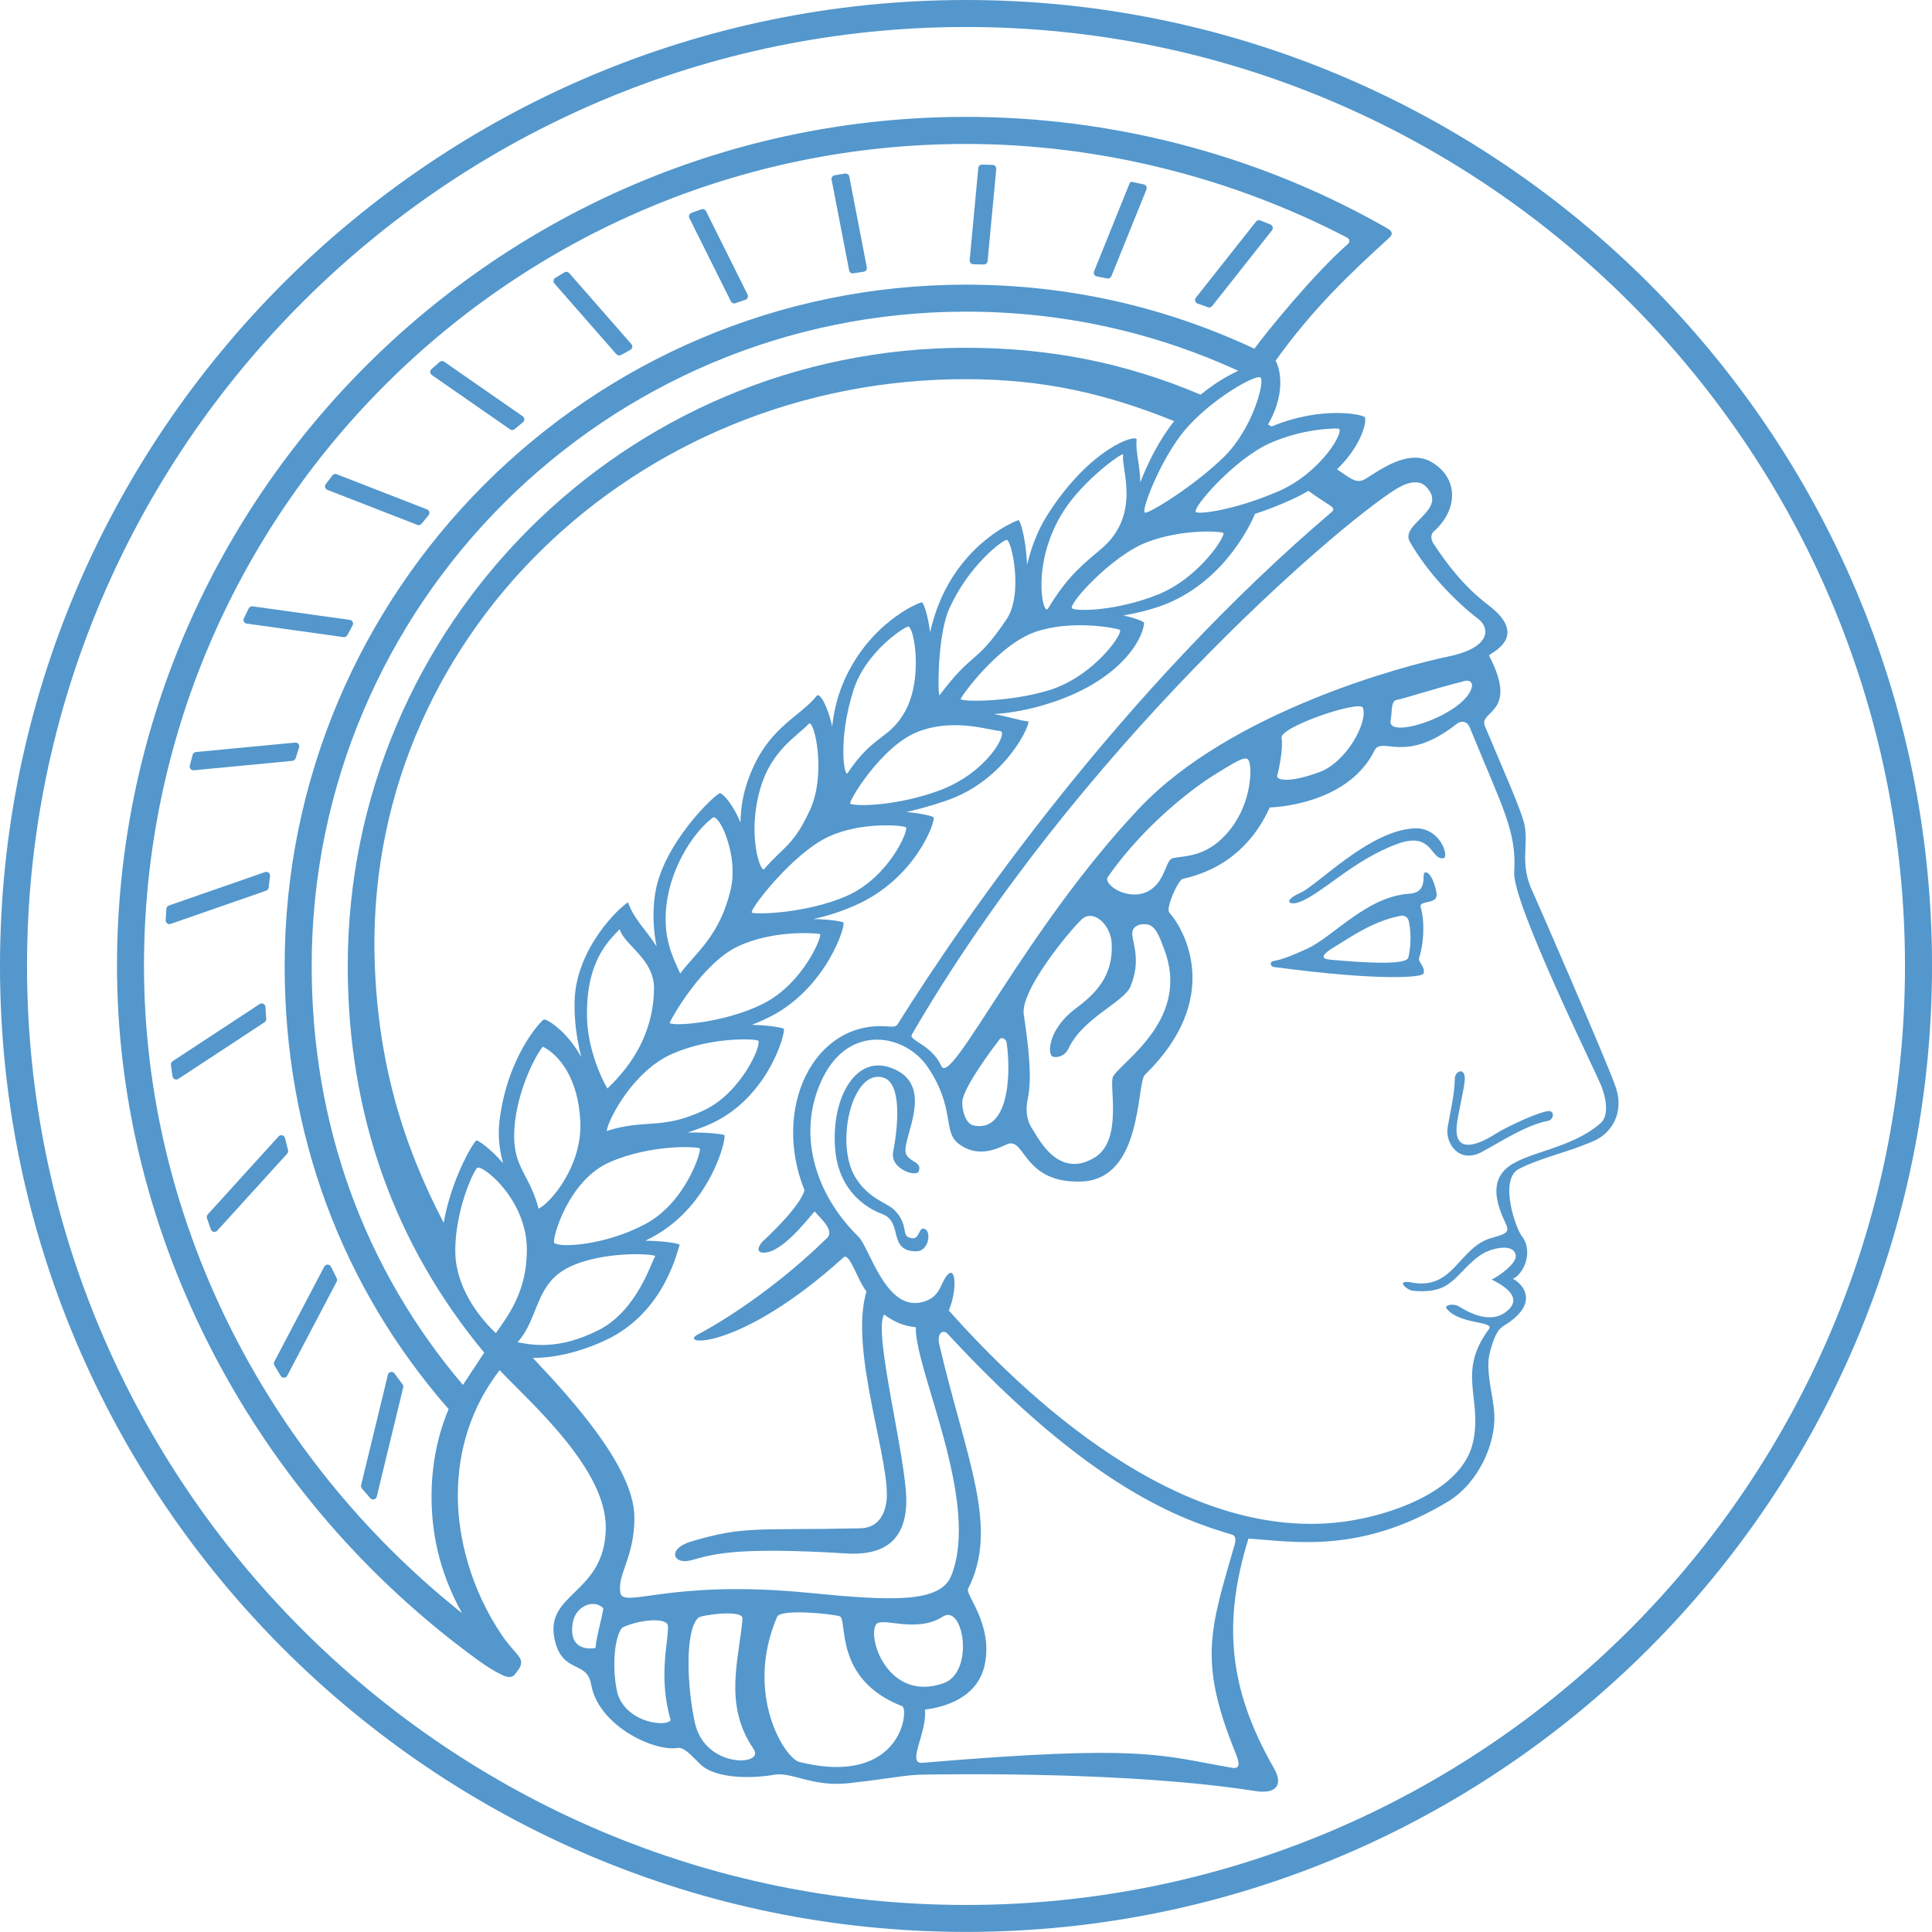<?xml version="1.0" encoding="UTF-8"?>
<svg id="Minerva" xmlns="http://www.w3.org/2000/svg" viewBox="0 0 62.929 62.926">
	<g id="Minerva-Head">
		<path d="M31.465,0C14.114,0,0,14.114,0,31.462c0,17.35,14.114,31.464,31.465,31.464,17.349,0,31.465-14.114,31.465-31.464C62.929,14.114,48.813,0,31.465,0ZM31.465,62.048C14.6,62.048.88,48.328.88,31.462.88,14.599,14.6.879,31.465.879c16.863,0,30.584,13.72,30.584,30.583,0,16.866-13.721,30.586-30.584,30.586Z" style="fill:#5397cc;"/>
		<path d="M49.926,29.058c-.436-.911-.137-1.508-.267-2.174-.096-.491-.826-2.109-1.292-3.229-.219-.527,1.128-.398.133-2.303-.029-.057,1.384-.578-.029-1.649-.79-.599-1.346-1.336-1.782-2-.061-.092-.118-.275.009-.389.798-.71.815-1.731-.052-2.253-.626-.377-1.344.005-2.005.433-.217.141-.327.228-.554.135-.116-.047-.338-.204-.539-.342.815-.788.973-1.565.909-1.694-.043-.087-1.382-.388-3.039.298-.036-.021-.075-.042-.117-.065.682-1.181.299-2.013.248-2.071-.001-.001-.003-.001-.004-.002,1.242-1.734,2.475-2.888,3.694-3.996.001-.001.027-.029.027-.03.079-.08.109-.17-.043-.265-.128-.081-.164-.1-.32-.185-4.085-2.274-8.74-3.47-13.441-3.47C16.216,3.809,3.811,16.216,3.811,31.462c0,8.834,4.483,17.355,11.808,22.648.488.353.827.487.827.487.121.042.247.041.324-.059l.108-.142c.07-.09.097-.176.097-.254,0-.202-.292-.383-.635-.891-.99-1.469-1.428-3.139-1.428-4.538,0-1.53.466-2.922,1.361-4.083,1.104,1.15,3.511,3.265,3.459,5.188-.059,2.161-2.08,2.054-1.644,3.675.274,1.017,1.034.598,1.166,1.369.228,1.336,2.025,2.191,2.808,2.073.19-.028.351.129.726.509.535.543,1.849.469,2.433.362.555-.101,1.251.405,2.411.277,1.452-.16,1.821-.272,2.441-.281,1.049-.015,6.754-.1,10.81.535.699.11.921-.206.608-.751-1.47-2.56-1.674-4.734-.826-7.472,1.498.101,3.652.506,6.488-1.198,1.006-.605,1.569-1.894,1.52-2.854-.032-.623-.305-1.412-.143-2.019.217-.816.375-.797.611-.962,1.083-.762.301-1.366.134-1.427.327-.133.686-.844.308-1.374-.194-.206-.784-1.864-.103-2.209.734-.373,1.572-.531,2.416-.901.58-.242,1.043-.918.712-1.816-.397-1.079-2.613-6.154-2.68-6.296ZM19.396,53.678c-.212.042-.891.068-.739-.825.094-.551.692-.782.995-.469-.065.428-.212.846-.256,1.294ZM45.465,15.934c.358-.225.742-.321.969-.097.786.777-.853,1.213-.512,1.81.559.979,1.45,1.916,2.236,2.521.37.284.423.925-.989,1.217-1.421.294-7.082,1.786-10.068,4.95-3.739,3.962-6.116,9.093-6.44,8.387-.327-.711-1.076-.826-.959-1.027,5.368-9.25,13.782-16.515,15.762-17.761ZM47.926,22.432c-.308.882-2.746,1.665-2.631,1.046.052-.28.006-.648.192-.68.27-.046,1.041-.315,2.238-.622.12-.031.277.037.201.256ZM41.743,24.034c-.062-.361,2.559-1.242,2.65-.981.168.481-.541,1.774-1.419,2.097-.997.367-1.411.258-1.373.116.069-.26.199-.9.142-1.232ZM35.66,37.7c-1.205.739-1.859-.673-2.03-.92-.074-.106-.265-.417-.161-.948.082-.418.152-.986-.123-2.786-.121-.792,1.517-2.756,1.886-3.099.383-.357.94.178.976.758.069,1.102-.55,1.682-1.182,2.152-.775.577-.923,1.329-.775,1.53.058.079.405.081.558-.245.467-.994,1.802-1.495,2.015-2.015.333-.813.089-1.335.057-1.677-.028-.298.263-.374.483-.341.284.043.411.428.554.803.863,2.248-1.308,3.608-1.658,4.14-.161.245.337,2.074-.6,2.648ZM37.478,28.98c-.646.439-1.577-.156-1.391-.421,1.2-1.713,2.799-2.905,3.439-3.303,1.028-.64,1.137-.685,1.191-.323.033.218.043,1.338-.785,2.248-.687.754-1.376.691-1.73.77-.239.054-.225.691-.723,1.029ZM31.707,36.657c-.296-.065-.408-.644-.347-.873.134-.509.916-1.562,1.198-1.931.07-.092.214-.007.23.104.171,1.222-.001,2.938-1.08,2.701ZM41.347,14.443c1.083-.487,2.131-.495,2.244-.482.246.029-.547,1.44-1.961,2.046-1.457.625-2.545.739-2.669.678-.186-.092,1.235-1.723,2.387-2.242ZM16.389,37.891c-.432-.497-.834-.77-.875-.741-.12.084-.82,1.281-1.062,2.679-1.364-2.608-2.12-5.244-2.243-8.366-.418-10.608,8.466-19.151,19.308-19.113,2.473.009,4.507.466,6.728,1.368-.497.622-.858,1.366-1.103,1.99-.011-.575-.162-1.022-.12-1.381.026-.221-1.536.265-2.923,2.474-.322.512-.521,1.078-.646,1.601-.029-.829-.223-1.474-.28-1.459-.142.039-1.725.692-2.551,2.626-.145.339-.25.688-.328,1.027-.069-.59-.221-.978-.269-.976-.104.004-1.763.687-2.581,2.674-.19.462-.291.935-.338,1.373-.147-.692-.415-1.115-.499-1.008-.573.727-1.692,1.049-2.286,2.88-.14.43-.195.86-.202,1.26-.247-.62-.593-.977-.673-.96-.162.034-1.852,1.64-2.105,3.259-.1.639-.054,1.232.045,1.73-.323-.522-.753-.904-.927-1.436-.266.142-1.697,1.488-1.743,3.211-.018.67.082,1.3.22,1.831-.476-.864-1.151-1.269-1.226-1.224-.124.076-1.192,1.232-1.441,3.307-.058.486.001.952.119,1.374ZM38.587,14.017c.853-1.011,2.301-1.825,2.464-1.725.166.102-.243,1.665-1.178,2.584-.944.929-2.404,1.834-2.574,1.823-.17-.011.52-1.772,1.288-2.682ZM35.82,17.921c-.828.671-1.204,1.117-1.687,1.903-.165.268-.566-1.49.51-3.178.659-1.034,1.972-1.961,1.943-1.838-.095.412.636,1.975-.766,3.112ZM32.784,20.172c-1.014,1.511-1.071.995-2.18,2.473-.061.081-.083-1.929.313-2.814.624-1.396,1.706-2.217,1.868-2.246.161-.028.559,1.753,0,2.587ZM29.466,23.195c-.521.91-.995.701-1.863,1.992-.096.142-.325-1.068.195-2.703.401-1.26,1.641-2.044,1.773-2.075.199-.047.515,1.704-.104,2.786ZM26.375,26.397c-.531,1.156-.872,1.194-1.488,1.914-.106.124-.567-1.099-.12-2.636.357-1.23,1.182-1.685,1.581-2.102.157-.165.593,1.595.029,2.824ZM23.863,28.377c0,.353-.043.554-.144.899-.378,1.301-1.145,1.849-1.562,2.437-.167-.385-.474-.93-.477-1.756-.004-1.573.954-2.913,1.554-3.336.228-.009.629.947.629,1.756ZM21.303,32.215c-.028,1.829-1.177,2.901-1.52,3.241-.213-.362-.632-1.295-.661-2.274-.055-1.885.724-2.554,1.062-2.918.161.54,1.134.968,1.119,1.952ZM17.681,34.091c.527.265,1.163,1.033,1.222,2.454.06,1.427-.962,2.634-1.361,2.824-.278-1.09-.805-1.318-.796-2.4.011-1.182.61-2.48.935-2.878ZM19.862,37.853c1.372-.597,2.87-.505,2.933-.447.063.058-.438,1.746-1.772,2.462-1.332.713-2.835.78-2.972.61-.076-.095.439-2.028,1.811-2.625ZM19.758,36.839c.085-.455.899-1.963,2.123-2.507h0c1.226-.547,2.646-.506,2.807-.439.161.066-.51,1.674-1.744,2.265-1.381.661-1.934.275-3.185.682ZM21.815,33.304c.057-.139,1.055-1.932,2.228-2.482,1.163-.545,2.568-.429,2.664-.398.096.031-.534,1.617-1.865,2.277-1.315.654-3.083.742-3.027.604ZM24.489,29.723c-.096-.073,1.321-1.926,2.503-2.473,1.04-.481,2.398-.379,2.512-.303.114.076-.554,1.636-1.925,2.236-1.307.573-2.995.613-3.091.54ZM27.693,26.179c-.079-.039,1.003-1.882,2.218-2.35,1.161-.446,2.311-.042,2.664-.019.284.019-.398,1.355-1.991,1.942-1.328.49-2.688.527-2.892.426ZM31.29,22.767c.021-.086,1.21-1.76,2.435-2.185,1.166-.403,2.592-.133,2.745-.068s-.825,1.525-2.323,1.975c-1.347.405-2.879.364-2.857.279ZM34.922,19.815c-.157-.11,1.278-1.715,2.447-2.159,1.143-.434,2.377-.354,2.476-.297.099.057-.748,1.447-2.127,2.006-1.296.525-2.64.561-2.796.451ZM15.046,52.541c-6.479-5.161-10.356-12.953-10.356-21.079,0-14.762,12.01-26.773,26.775-26.773,4.307,0,8.628,1.079,12.42,3.054.076.04.089.144.024.2-1.115.973-2.661,2.881-3.051,3.415-2.948-1.381-6.104-2.086-9.393-2.086-12.236,0-22.193,9.954-22.193,22.19,0,5.46,1.851,10.441,5.341,14.437-.201.465-.557,1.481-.557,2.827,0,1.114.206,2.395.991,3.814ZM15.089,45.095c-.005.004-.009.008-.013.012-3.224-3.797-4.924-8.5-4.924-13.645,0-11.752,9.56-21.311,21.312-21.311,3.101,0,6.08.648,8.868,1.926-.367.171-.789.421-1.225.778-2.453-1.039-4.923-1.527-7.644-1.527-11.102,0-20.136,9.032-20.136,20.134,0,4.815,1.502,9.046,4.445,12.597-.171.259-.41.622-.684,1.036ZM16.15,43.423c-.39-.37-1.234-1.302-1.315-2.502-.004-.059-.006-.117-.006-.175-.003-1.291.567-2.561.71-2.703.142-.142,1.599.991,1.621,2.615.019,1.408-.626,2.217-1.01,2.765ZM18.554,41.264c1.157-.549,2.882-.417,2.787-.341s-.549,1.752-1.853,2.407c-1.301.653-2.163.478-2.631.389.702-.767.554-1.91,1.697-2.454ZM20.119,55.182c-.196-.79-.118-1.877.152-2.17.519-.253,1.469-.351,1.485-.048.026.484-.326,1.631.088,3.061-.095.225-1.39.128-1.725-.843ZM20.205,51.871c-.102-.595.47-1.166.458-2.463-.015-1.591-1.978-3.774-3.307-5.177.624-0,1.441-.148,2.358-.573,1.978-.916,2.367-3.02,2.424-3.105.026-.04-.442-.132-1.117-.141.073-.035.146-.072.22-.112,1.935-1.038,2.442-3.281,2.35-3.331-.037-.02-.519-.095-1.194-.078.189-.063.384-.135.586-.215,2.047-.814,2.62-3.092,2.547-3.166-.032-.032-.441-.114-1.038-.13.181-.07.367-.151.556-.245,1.87-.929,2.518-3.019,2.421-3.088-.042-.03-.422-.104-.975-.112.416-.091.871-.23,1.349-.439,2.003-.878,2.651-2.794,2.564-2.876-.037-.035-.377-.128-.887-.17.4-.09.836-.212,1.302-.371,1.982-.677,2.782-2.571,2.664-2.582-.268-.025-.636-.155-1.114-.238.54-.035,1.169-.134,1.957-.4,2.14-.723,2.899-2.012,2.937-2.571.003-.036-.256-.149-.673-.24.491-.089.983-.21,1.389-.375,1.999-.809,2.831-2.774,2.896-2.936.364-.118.755-.266,1.165-.452.208-.094.399-.194.575-.298.098.074.253.186.485.335.302.194.409.24.259.367-6.802,5.795-11.899,13.114-14.123,16.671-.063.1-.18.082-.369.07-2.382-.158-3.733,2.678-2.667,5.336-.135.541-1.266,1.585-1.351,1.66s-.313.408.074.373c.556-.05,1.267-.941,1.607-1.342.141.176.665.612.413.86-2.025,1.987-4.029,3.056-4.186,3.133-.758.37,1.265.626,4.712-2.491.203-.183.444.719.751,1.106-.592,1.954.867,5.726.64,6.91-.04.207-.163.792-.852.806-3.416.07-3.752-.086-5.489.426-.811.239-.598.774-.009.614.666-.181,1.365-.451,5.064-.221.903.056,1.937-.183,1.943-1.709.006-1.384-1.093-5.51-.722-6.075.491.369.846.384,1.033.417-.049,1.346,2.118,5.694,1.153,8.093-.359.891-1.932.825-4.623.558-4.58-.454-6.065.537-6.159-.012ZM30.725,54.829c-1.782.617-2.484-1.466-2.191-1.915.176-.27,1.301.306,2.176-.258.674-.435,1.047,1.815.015,2.173ZM22.638,56.13c-.25-1.102-.349-3.013.109-3.439.091-.084,1.462-.281,1.437.033-.105,1.316-.637,2.786.365,4.25.375.547-1.576.635-1.911-.844ZM26.036,57.39c-.479-.119-1.799-2.221-.724-4.728.114-.265,1.761-.1,2.037-.017.276.083-.226,2.054,2.036,2.928.231.089-.01,2.645-3.349,1.817ZM40.193,50.386c-.765,2.648-1.151,3.705-.001,6.581.153.382.268.67-.067.613-2.315-.397-2.815-.777-10.084-.161-.523.044.171-1.014.085-1.734.663-.085,1.725-.389,1.95-1.47.273-1.312-.641-2.275-.545-2.463,1.031-2.009-.067-4.237-.938-7.969-.082-.35.121-.502.274-.337,4.67,5.054,7.646,6.059,9.255,6.537.16.047.128.229.072.403ZM52.137,36.581c-.976.863-2.476.934-3.082,1.486-.316.288-.459.74-.117,1.548.197.465.333.523-.337.702-1.087.291-1.237,1.719-2.621,1.457-.555-.105-.157.25.043.269.793.075,1.106-.148,1.384-.408.278-.26.648-.729,1.074-.89.439-.166.883-.155.89.174.006.251-.549.649-.782.757.283.148,1.15.589.411,1.091-.577.392-1.371-.151-1.485-.218-.171-.1-.498-.05-.389.083.428.524,1.576.386,1.37.663-1.06,1.425-.197,2.257-.519,3.689-.327,1.452-2.313,2.247-3.843,2.523-5.203.939-10.263-3.487-13.23-6.823.27-.633.235-1.459-.036-1.166-.256.277-.213.739-.832.895-1.192.301-1.706-1.77-2.075-2.132-1.449-1.42-2.024-3.425-1.158-5.179.874-1.772,2.69-1.417,3.415-.345.901,1.333.484,2.091.996,2.489.719.559,1.442.06,1.637.007.547-.149.505,1.298,2.375,1.231,2.01-.072,1.783-3.199,2.067-3.477,2.58-2.516,1.263-4.761.794-5.283-.126-.14.286-1.064.438-1.098,1.515-.335,2.371-1.303,2.833-2.326,0,0,2.516-.043,3.412-1.855.239-.484.981.467,2.661-.854.189-.149.368-.078.439.096,1.08,2.648,1.534,3.38,1.451,4.73-.061.982,2.62,6.431,2.815,6.903.218.525.251,1.04,0,1.262Z" style="fill:#5397cc;"/>
		<path d="M46.081,26.981c-1.465.054-3.166,1.849-3.722,2.098-.583.261-.375.426-.036.303.73-.266,1.769-1.38,3.204-1.899,1.133-.41,1.06.523,1.486.472.199-.024-.085-1.005-.932-.974Z" style="fill:#5397cc;"/>
		<path d="M46.413,28.417c-.121.029.128.654-.509.694-1.377.085-2.468,1.389-3.307,1.78-.839.391-1.014.385-1.139.418-.112.03-.07.174.022.186,3.511.469,4.86.341,4.89.213.057-.242-.195-.362-.143-.517.132-.391.198-1.132.048-1.641-.064-.24.52-.079.52-.403,0-.175-.176-.778-.382-.729ZM45.872,31.189c-.067.274-1.635.149-2.488.075-.203-.018-.544-.049.107-.437.512-.306,1.215-.821,2.136-.999.075-.015.223.009.261.181.095.431.053.9-.015,1.181Z" style="fill:#5397cc;"/>
		<path d="M50.457,36.19c-.268-.004-1.35.491-1.756.749-.235.149-1.334.827-1.255-.245.028-.376.271-1.308.266-1.562-.009-.388-.32-.234-.325-.005-.013.538-.121.947-.232,1.578-.095.54.374,1.208,1.104.82.605-.322,1.431-.877,2.163-1.017.187-.036.22-.315.035-.318Z" style="fill:#5397cc;"/>
		<path d="M30.119,40.027c-.208-.078-.15.351-.431.303-.368-.062-.059-.393-.539-.901-.238-.252-.837-.359-1.279-1.066-.7-1.119-.099-3.613.924-3.255.569.199.469,1.521.298,2.417-.105.552.753.824.831.631.131-.324-.316-.293-.418-.589-.157-.455,1.051-2.274-.528-2.801-1.153-.385-1.912,1.067-1.773,2.673.117,1.354,1.017,1.914,1.532,2.105.695.258.168,1.21,1.106,1.214.415.002.501-.646.277-.73Z" style="fill:#5397cc;"/>
		<path d="M39.344,10.009c.049.018.105.003.137-.039l1.95-2.468c.05-.064.026-.158-.049-.189-.109-.045-.219-.089-.331-.132-.05-.019-.107-.004-.141.038l-1.959,2.478c-.052.066-.024.163.055.19.112.04.225.08.337.121Z" style="fill:#5397cc;"/>
		<path d="M35.726,9.003c.112.021.224.044.336.067.058.012.116-.019.138-.073l1.142-2.825c.028-.07-.013-.148-.086-.165-.127-.028-.253-.055-.379-.081-.035-.007-.07.011-.083.044-.145.358-.94,2.327-1.158,2.869-.029.071.015.15.091.165Z" style="fill:#5397cc;"/>
		<path d="M31.705,8.608c.113.001.226.003.339.006.064.002.118-.046.124-.11l.282-2.999c.007-.07-.048-.132-.118-.134-.114-.003-.228-.006-.343-.009-.064-.001-.118.047-.124.111l-.281,3.002c-.007.071.049.132.121.133Z" style="fill:#5397cc;"/>
		<path d="M27.796,8.902c.112-.018.223-.035.336-.051.069-.01.115-.075.102-.143l-.571-2.956c-.012-.064-.073-.108-.138-.098-.113.017-.226.035-.338.054-.068.011-.113.076-.1.144l.571,2.955c.012.065.074.107.139.097Z" style="fill:#5397cc;"/>
		<path d="M23.806,9.815c.027.055.091.081.149.06.108-.037.216-.074.324-.111.07-.024.104-.103.071-.17l-1.353-2.716c-.028-.055-.092-.081-.15-.061-.109.038-.217.076-.325.116-.069.025-.1.104-.068.169l1.352,2.712Z" style="fill:#5397cc;"/>
		<path d="M20.078,11.538c.038.043.101.054.151.025.1-.057.201-.113.302-.168.069-.037.085-.128.034-.187l-2.024-2.312c-.039-.044-.103-.055-.154-.025-.1.059-.199.118-.299.178-.065.039-.079.128-.029.185l2.018,2.304Z" style="fill:#5397cc;"/>
		<path d="M16.613,13.985c.045.031.106.029.148-.007.09-.076.181-.151.272-.225.063-.051.059-.148-.007-.194l-2.558-1.777c-.046-.032-.108-.029-.15.008-.089.077-.177.155-.264.234-.059.053-.052.146.012.191l2.548,1.77Z" style="fill:#5397cc;"/>
		<path d="M13.593,17.096c.049.019.105.004.138-.037.075-.092.15-.184.227-.275.054-.064.029-.162-.049-.192l-2.941-1.145c-.05-.02-.108-.004-.141.039-.073.094-.145.188-.216.283-.049.065-.022.158.054.187l2.928,1.14Z" style="fill:#5397cc;"/>
		<path d="M8.036,20.312l3.152.44c.051.007.1-.018.124-.063.057-.107.115-.213.173-.318.042-.075-.005-.168-.089-.18l-3.168-.441c-.052-.007-.103.019-.126.066-.053.107-.106.214-.159.322-.036.074.011.163.093.174Z" style="fill:#5397cc;"/>
		<path d="M6.311,25.09l3.214-.308c.049-.005.09-.038.105-.085.036-.117.074-.234.112-.35.027-.084-.04-.168-.127-.16l-3.233.308c-.051.005-.093.04-.106.089-.032.117-.064.235-.094.353-.021.082.046.16.13.152Z" style="fill:#5397cc;"/>
		<path d="M8.75,28.91c.014-.125.029-.25.045-.374.011-.09-.075-.161-.161-.131l-3.133,1.089c-.046.016-.079.058-.082.107-.009.123-.016.246-.023.37-.005.087.08.15.162.122l3.111-1.082c.044-.015.076-.055.081-.101Z" style="fill:#5397cc;"/>
		<path d="M8.672,33.187c-.009-.129-.018-.258-.026-.388-.005-.094-.11-.147-.188-.095l-2.837,1.863c-.039.026-.06.072-.054.118.016.125.033.25.051.374.013.088.114.133.188.084l2.811-1.847c.037-.024.058-.066.054-.11Z" style="fill:#5397cc;"/>
		<path d="M9.382,37.462c-.035-.131-.067-.262-.099-.393-.023-.095-.143-.126-.209-.054l-2.308,2.542c-.03.033-.04.08-.025.122.042.122.085.244.128.366.031.087.144.108.206.041l2.28-2.51c.028-.03.038-.073.027-.113Z" style="fill:#5397cc;"/>
		<path d="M10.562,41.256l-1.627,3.096c-.02.037-.019.082.003.119.067.115.135.231.205.345.049.081.169.077.213-.007l1.61-3.063c.018-.035.019-.076.001-.111-.063-.125-.125-.25-.186-.376-.044-.09-.171-.091-.217-.003Z" style="fill:#5397cc;"/>
		<path d="M12.851,44.736c-.061-.084-.192-.057-.217.044l-.872,3.595c-.009.038 0.0.079.026.109.091.105.182.21.274.314.065.074.187.043.21-.052l.861-3.554c.009-.035.001-.073-.021-.102-.088-.117-.176-.235-.262-.353Z" style="fill:#5397cc;"/>
	</g>
</svg>